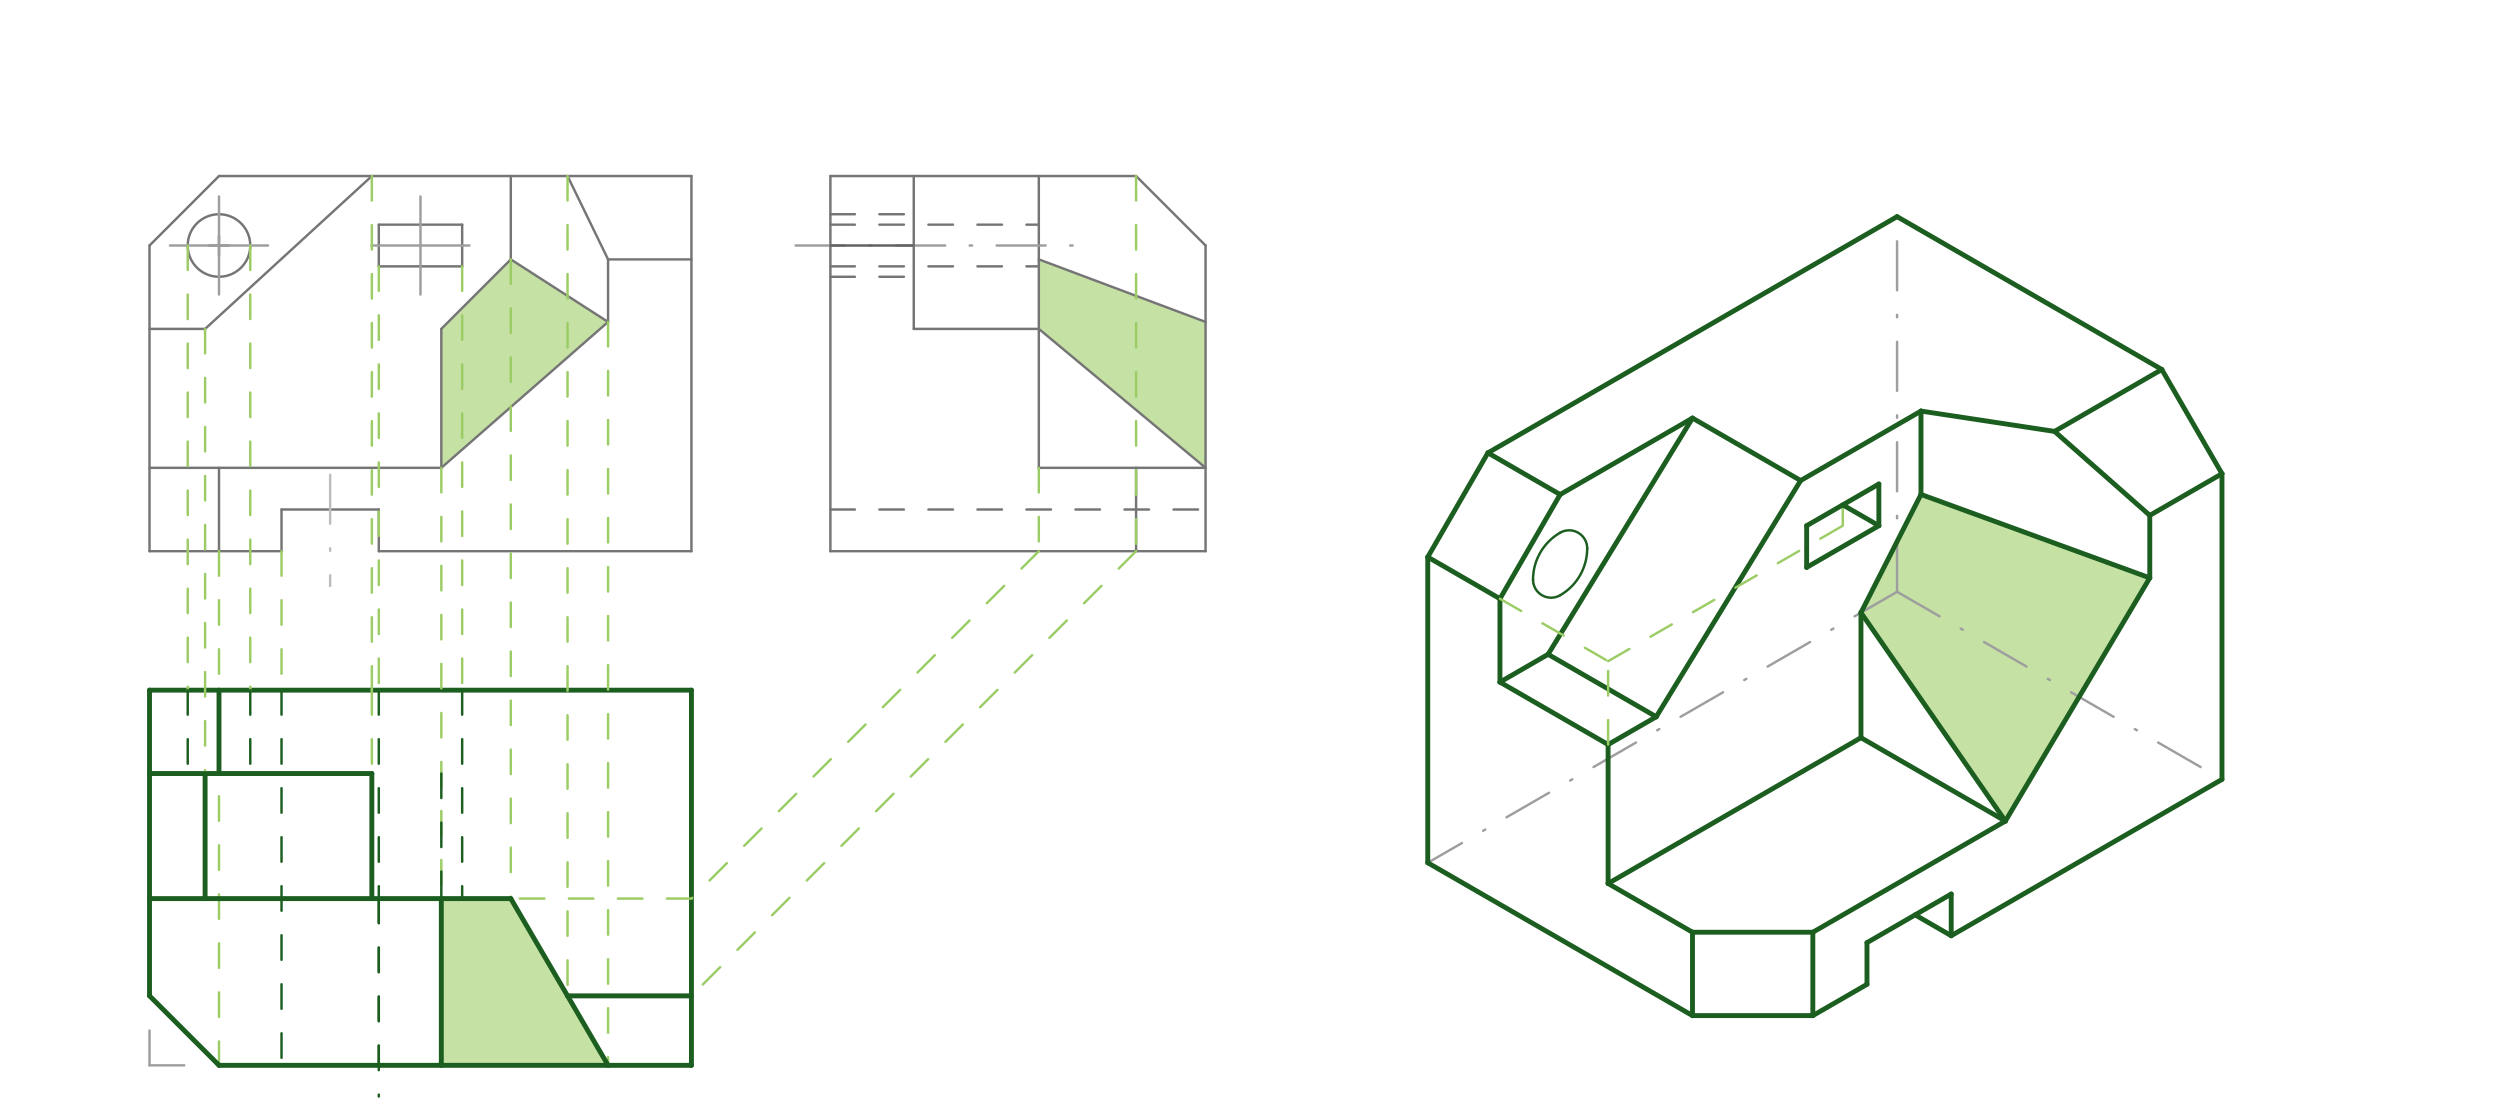 <svg xmlns="http://www.w3.org/2000/svg" class="svg--816" height="100%" preserveAspectRatio="xMidYMid meet" viewBox="0 0 1020 454" width="100%"><defs><marker id="marker-arrow" markerHeight="16" markerUnits="userSpaceOnUse" markerWidth="24" orient="auto-start-reverse" refX="24" refY="4" viewBox="0 0 24 8"><path d="M 0 0 L 24 4 L 0 8 z" stroke="inherit"></path></marker></defs><g class="aux-layer--949"></g><g class="main-layer--75a"><g class="element--733"><g fill="#8BC34A" opacity="0.5"><path d="M 759.274 249.959 L 783.758 201.733 L 877.108 235.786 L 818.191 334.999 L 759.274 249.959 Z" stroke="none"></path></g></g><g class="element--733"><g fill="#8BC34A" opacity="0.5"><path d="M 180.059 134.182 L 208.405 105.835 L 248.09 131.347 L 180.059 190.875 L 180.059 134.182 Z" stroke="none"></path></g></g><g class="element--733"><g fill="#8BC34A" opacity="0.5"><path d="M 423.838 134.182 L 423.838 105.835 L 491.87 131.347 L 491.87 190.875 L 423.838 134.182 Z" stroke="none"></path></g></g><g class="element--733"><g fill="#8BC34A" opacity="0.5"><path d="M 180.059 434.654 L 180.059 366.623 L 208.405 366.623 L 248.09 434.654 L 180.059 434.654 Z" stroke="none"></path></g></g><g class="element--733"><line stroke="#757575" stroke-dasharray="none" stroke-linecap="round" stroke-width="1" x1="282.106" x2="282.106" y1="71.819" y2="224.89"></line></g><g class="element--733"><line stroke="#757575" stroke-dasharray="none" stroke-linecap="round" stroke-width="1" x1="338.799" x2="338.799" y1="71.819" y2="224.89"></line></g><g class="element--733"><line stroke="#757575" stroke-dasharray="none" stroke-linecap="round" stroke-width="1" x1="338.799" x2="491.87" y1="224.89" y2="224.89"></line></g><g class="element--733"><line stroke="#757575" stroke-dasharray="none" stroke-linecap="round" stroke-width="1" x1="61.003" x2="114.862" y1="224.89" y2="224.89"></line></g><g class="element--733"><line stroke="#757575" stroke-dasharray="none" stroke-linecap="round" stroke-width="1" x1="114.862" x2="114.862" y1="224.89" y2="207.882"></line></g><g class="element--733"><line stroke="#757575" stroke-dasharray="none" stroke-linecap="round" stroke-width="1" x1="114.862" x2="154.547" y1="207.882" y2="207.882"></line></g><g class="element--733"><line stroke="#757575" stroke-dasharray="none" stroke-linecap="round" stroke-width="1" x1="154.547" x2="154.547" y1="207.882" y2="224.89"></line></g><g class="element--733"><line stroke="#757575" stroke-dasharray="none" stroke-linecap="round" stroke-width="1" x1="154.547" x2="282.106" y1="224.89" y2="224.89"></line></g><g class="element--733"><line stroke="#757575" stroke-dasharray="none" stroke-linecap="round" stroke-width="1" x1="61.003" x2="180.059" y1="190.875" y2="190.875"></line></g><g class="element--733"><line stroke="#757575" stroke-dasharray="none" stroke-linecap="round" stroke-width="1" x1="89.35" x2="282.106" y1="71.819" y2="71.819"></line></g><g class="element--733"><line stroke="#757575" stroke-dasharray="none" stroke-linecap="round" stroke-width="1" x1="89.35" x2="61.003" y1="71.819" y2="100.166"></line></g><g class="element--733"><line stroke="#757575" stroke-dasharray="none" stroke-linecap="round" stroke-width="1" x1="61.003" x2="61.003" y1="100.166" y2="224.89"></line></g><g class="element--733"><line stroke="#757575" stroke-dasharray="none" stroke-linecap="round" stroke-width="1" x1="61.003" x2="83.681" y1="134.182" y2="134.182"></line></g><g class="element--733"><line stroke="#757575" stroke-dasharray="none" stroke-linecap="round" stroke-width="1" x1="83.681" x2="151.712" y1="134.182" y2="71.819"></line></g><g class="element--733"><g class="center--a87"><line x1="85.35" y1="100.166" x2="93.35" y2="100.166" stroke="#757575" stroke-width="1" stroke-linecap="round"></line><line x1="89.35" y1="96.166" x2="89.35" y2="104.166" stroke="#757575" stroke-width="1" stroke-linecap="round"></line><circle class="hit--87b" cx="89.35" cy="100.166" r="4" stroke="none" fill="transparent"></circle></g><circle cx="89.35" cy="100.166" fill="none" r="12.756" stroke="#757575" stroke-dasharray="none" stroke-width="1"></circle></g><g class="element--733"><line stroke="#9E9E9E" stroke-dasharray="20, 10, 1, 10" stroke-linecap="round" stroke-width="1" x1="89.35" x2="89.35" y1="100.166" y2="71.819"></line></g><g class="element--733"><line stroke="#9E9E9E" stroke-dasharray="20, 10, 1, 10" stroke-linecap="round" stroke-width="1" x1="89.35" x2="89.35" y1="100.166" y2="128.512"></line></g><g class="element--733"><line stroke="#9E9E9E" stroke-dasharray="20, 10, 1, 10" stroke-linecap="round" stroke-width="1" x1="89.35" x2="117.696" y1="100.166" y2="100.166"></line></g><g class="element--733"><line stroke="#9E9E9E" stroke-dasharray="20, 10, 1, 10" stroke-linecap="round" stroke-width="1" x1="89.35" x2="61.003" y1="100.166" y2="100.166"></line></g><g class="element--733"><line stroke="#757575" stroke-dasharray="none" stroke-linecap="round" stroke-width="1" x1="154.547" x2="188.563" y1="91.662" y2="91.662"></line></g><g class="element--733"><line stroke="#757575" stroke-dasharray="none" stroke-linecap="round" stroke-width="1" x1="154.547" x2="188.563" y1="108.67" y2="108.67"></line></g><g class="element--733"><line stroke="#757575" stroke-dasharray="none" stroke-linecap="round" stroke-width="1" x1="188.563" x2="188.563" y1="108.67" y2="91.662"></line></g><g class="element--733"><line stroke="#757575" stroke-dasharray="none" stroke-linecap="round" stroke-width="1" x1="154.547" x2="154.547" y1="91.662" y2="108.67"></line></g><g class="element--733"><line stroke="#9E9E9E" stroke-dasharray="20, 10, 1, 10" stroke-linecap="round" stroke-width="1" x1="171.555" x2="171.555" y1="100.166" y2="71.819"></line></g><g class="element--733"><line stroke="#9E9E9E" stroke-dasharray="20, 10, 1, 10" stroke-linecap="round" stroke-width="1" x1="171.555" x2="171.555" y1="100.166" y2="128.512"></line></g><g class="element--733"><line stroke="#9E9E9E" stroke-dasharray="20, 10, 1, 10" stroke-linecap="round" stroke-width="1" x1="171.555" x2="143.208" y1="100.166" y2="100.166"></line></g><g class="element--733"><line stroke="#9E9E9E" stroke-dasharray="20, 10, 1, 10" stroke-linecap="round" stroke-width="1" x1="171.555" x2="199.901" y1="100.166" y2="100.166"></line></g><g class="element--733"><line stroke="#757575" stroke-dasharray="none" stroke-linecap="round" stroke-width="1" x1="180.059" x2="180.059" y1="190.875" y2="134.182"></line></g><g class="element--733"><line stroke="#757575" stroke-dasharray="none" stroke-linecap="round" stroke-width="1" x1="282.106" x2="248.09" y1="105.835" y2="105.835"></line></g><g class="element--733"><line stroke="#757575" stroke-dasharray="none" stroke-linecap="round" stroke-width="1" x1="248.09" x2="248.09" y1="105.835" y2="131.347"></line></g><g class="element--733"><line stroke="#757575" stroke-dasharray="none" stroke-linecap="round" stroke-width="1" x1="180.059" x2="248.09" y1="190.875" y2="131.347"></line></g><g class="element--733"><line stroke="#BDBDBD" stroke-dasharray="20, 10, 1, 10" stroke-linecap="round" stroke-width="1" x1="134.704" x2="134.704" y1="193.709" y2="239.064"></line></g><g class="element--733"><line stroke="#757575" stroke-dasharray="none" stroke-linecap="round" stroke-width="1" x1="372.814" x2="423.838" y1="134.182" y2="134.182"></line></g><g class="element--733"><line stroke="#757575" stroke-dasharray="none" stroke-linecap="round" stroke-width="1" x1="372.814" x2="372.814" y1="71.819" y2="134.182"></line></g><g class="element--733"><line stroke="#757575" stroke-dasharray="none" stroke-linecap="round" stroke-width="1" x1="423.838" x2="423.838" y1="71.819" y2="190.875"></line></g><g class="element--733"><line stroke="#757575" stroke-dasharray="none" stroke-linecap="round" stroke-width="1" x1="423.838" x2="491.87" y1="190.875" y2="190.875"></line></g><g class="element--733"><line stroke="#757575" stroke-dasharray="none" stroke-linecap="round" stroke-width="1" x1="491.87" x2="463.523" y1="100.166" y2="71.819"></line></g><g class="element--733"><line stroke="#757575" stroke-dasharray="none" stroke-linecap="round" stroke-width="1" x1="463.523" x2="338.799" y1="71.819" y2="71.819"></line></g><g class="element--733"><line stroke="#757575" stroke-dasharray="none" stroke-linecap="round" stroke-width="1" x1="491.87" x2="491.87" y1="100.166" y2="224.89"></line></g><g class="element--733"><line stroke="#757575" stroke-dasharray="none" stroke-linecap="round" stroke-width="1" x1="423.838" x2="491.87" y1="134.182" y2="190.875"></line></g><g class="element--733"><line stroke="#757575" stroke-dasharray="none" stroke-linecap="round" stroke-width="1" x1="89.35" x2="89.35" y1="190.875" y2="224.89"></line></g><g class="element--733"><line stroke="#757575" stroke-dasharray="none" stroke-linecap="round" stroke-width="1" x1="463.523" x2="463.523" y1="190.875" y2="224.89"></line></g><g class="element--733"><line stroke="#9E9E9E" stroke-dasharray="20, 10, 1, 10" stroke-linecap="round" stroke-width="1" x1="324.625" x2="438.011" y1="100.166" y2="100.166"></line></g><g class="element--733"><line stroke="#757575" stroke-dasharray="10" stroke-linecap="round" stroke-width="1" x1="338.799" x2="372.814" y1="87.41" y2="87.41"></line></g><g class="element--733"><line stroke="#757575" stroke-dasharray="10" stroke-linecap="round" stroke-width="1" x1="338.799" x2="372.814" y1="112.922" y2="112.922"></line></g><g class="element--733"><line stroke="#757575" stroke-dasharray="10" stroke-linecap="round" stroke-width="1" x1="338.799" x2="423.838" y1="91.662" y2="91.662"></line></g><g class="element--733"><line stroke="#757575" stroke-dasharray="10" stroke-linecap="round" stroke-width="1" x1="338.799" x2="423.838" y1="108.67" y2="108.67"></line></g><g class="element--733"><line stroke="#757575" stroke-dasharray="none" stroke-linecap="round" stroke-width="1" x1="208.405" x2="208.405" y1="71.819" y2="105.835"></line></g><g class="element--733"><line stroke="#757575" stroke-dasharray="none" stroke-linecap="round" stroke-width="1" x1="180.059" x2="208.405" y1="134.182" y2="105.835"></line></g><g class="element--733"><line stroke="#757575" stroke-dasharray="none" stroke-linecap="round" stroke-width="1" x1="208.405" x2="248.09" y1="105.835" y2="131.347"></line></g><g class="element--733"><line stroke="#757575" stroke-dasharray="none" stroke-linecap="round" stroke-width="1" x1="423.838" x2="491.87" y1="105.835" y2="131.347"></line></g><g class="element--733"><line stroke="#757575" stroke-dasharray="10" stroke-linecap="round" stroke-width="1" x1="338.799" x2="491.87" y1="207.882" y2="207.882"></line></g><g class="element--733"><line stroke="#9E9E9E" stroke-dasharray="none" stroke-linecap="round" stroke-width="1" x1="61.003" x2="75.177" y1="281.583" y2="281.583"></line></g><g class="element--733"><line stroke="#9E9E9E" stroke-dasharray="none" stroke-linecap="round" stroke-width="1" x1="61.003" x2="61.003" y1="281.583" y2="295.756"></line></g><g class="element--733"><line stroke="#9E9E9E" stroke-dasharray="none" stroke-linecap="round" stroke-width="1" x1="282.106" x2="267.933" y1="281.583" y2="281.583"></line></g><g class="element--733"><line stroke="#9E9E9E" stroke-dasharray="none" stroke-linecap="round" stroke-width="1" x1="282.106" x2="282.106" y1="281.583" y2="295.756"></line></g><g class="element--733"><line stroke="#9E9E9E" stroke-dasharray="none" stroke-linecap="round" stroke-width="1" x1="61.003" x2="61.003" y1="434.654" y2="420.481"></line></g><g class="element--733"><line stroke="#9E9E9E" stroke-dasharray="none" stroke-linecap="round" stroke-width="1" x1="61.003" x2="75.177" y1="434.654" y2="434.654"></line></g><g class="element--733"><line stroke="#9E9E9E" stroke-dasharray="none" stroke-linecap="round" stroke-width="1" x1="282.106" x2="267.933" y1="434.654" y2="434.654"></line></g><g class="element--733"><line stroke="#9E9E9E" stroke-dasharray="none" stroke-linecap="round" stroke-width="1" x1="282.106" x2="282.106" y1="434.654" y2="420.481"></line></g><g class="element--733"><line stroke="#757575" stroke-dasharray="none" stroke-linecap="round" stroke-width="1" x1="231.556" x2="248.09" y1="71.819" y2="105.835"></line></g><g class="element--733"><line stroke="#9E9E9E" stroke-dasharray="20, 10, 1, 10" stroke-linecap="round" stroke-width="1" x1="774.003" x2="774.003" y1="241.456" y2="88.385"></line></g><g class="element--733"><line stroke="#9E9E9E" stroke-dasharray="20, 10, 1, 10" stroke-linecap="round" stroke-width="1" x1="774.003" x2="582.522" y1="241.456" y2="352.007"></line></g><g class="element--733"><line stroke="#9E9E9E" stroke-dasharray="20, 10, 1, 10" stroke-linecap="round" stroke-width="1" x1="774.003" x2="906.566" y1="241.456" y2="317.991"></line></g><g class="element--733"><line stroke="#757575" stroke-dasharray="none" stroke-linecap="round" stroke-width="1" x1="774.003" x2="607.071" y1="88.385" y2="184.763"></line></g><g class="element--733"><line stroke="#757575" stroke-dasharray="none" stroke-linecap="round" stroke-width="1" x1="582.522" x2="582.522" y1="352.007" y2="227.282"></line></g><g class="element--733"><line stroke="#616161" stroke-dasharray="none" stroke-linecap="round" stroke-width="1" x1="338.799" x2="372.814" y1="100.166" y2="100.166"></line></g><g class="element--733"><line stroke="#757575" stroke-dasharray="none" stroke-linecap="round" stroke-width="1" x1="582.522" x2="690.537" y1="352.007" y2="414.369"></line></g><g class="element--733"><line stroke="#757575" stroke-dasharray="none" stroke-linecap="round" stroke-width="1" x1="906.566" x2="796.097" y1="317.991" y2="381.771"></line></g><g class="element--733"><line stroke="#757575" stroke-dasharray="none" stroke-linecap="round" stroke-width="1" x1="774.003" x2="882.017" y1="88.385" y2="150.747"></line></g><g class="element--733"><line stroke="#757575" stroke-dasharray="none" stroke-linecap="round" stroke-width="1" x1="906.566" x2="906.566" y1="193.267" y2="317.991"></line></g><g class="element--733"><path d="M 636.53 217.361 A 7.365 7.365 0 0 1 647.577 223.739" fill="none" stroke="#1B5E20" stroke-dasharray="none" stroke-linecap="round" stroke-width="1"></path></g><g class="element--733"><path d="M 636.53 242.873 A 7.365 7.365 0 0 1 625.483 236.495" fill="none" stroke="#1B5E20" stroke-dasharray="none" stroke-linecap="round" stroke-width="1"></path></g><g class="element--733"><path d="M 625.483 236.495 A 22.094 22.094 0 0 1 636.53 217.361" fill="none" stroke="#1B5E20" stroke-dasharray="none" stroke-linecap="round" stroke-width="1"></path></g><g class="element--733"><path d="M 647.577 223.739 A 22.094 22.094 0 0 1 636.53 242.873" fill="none" stroke="#1B5E20" stroke-dasharray="none" stroke-linecap="round" stroke-width="1"></path></g><g class="element--733"><line stroke="#9CCC65" stroke-dasharray="10" stroke-linecap="round" stroke-width="1" x1="89.35" x2="89.35" y1="224.89" y2="434.654"></line></g><g class="element--733"><line stroke="#1B5E20" stroke-dasharray="none" stroke-linecap="round" stroke-width="2" x1="282.106" x2="89.35" y1="434.654" y2="434.654"></line></g><g class="element--733"><line stroke="#1B5E20" stroke-dasharray="none" stroke-linecap="round" stroke-width="2" x1="89.35" x2="61.003" y1="434.654" y2="406.308"></line></g><g class="element--733"><line stroke="#1B5E20" stroke-dasharray="none" stroke-linecap="round" stroke-width="2" x1="61.003" x2="61.003" y1="406.308" y2="281.583"></line></g><g class="element--733"><line stroke="#1B5E20" stroke-dasharray="none" stroke-linecap="round" stroke-width="2" x1="61.003" x2="282.106" y1="281.583" y2="281.583"></line></g><g class="element--733"><line stroke="#1B5E20" stroke-dasharray="none" stroke-linecap="round" stroke-width="2" x1="282.106" x2="282.106" y1="281.583" y2="434.654"></line></g><g class="element--733"><line stroke="#9CCC65" stroke-dasharray="10" stroke-linecap="round" stroke-width="1" x1="151.712" x2="151.712" y1="71.819" y2="281.583"></line></g><g class="element--733"><line stroke="#9CCC65" stroke-dasharray="10" stroke-linecap="round" stroke-width="1" x1="151.712" x2="151.712" y1="281.583" y2="315.599"></line></g><g class="element--733"><line stroke="#1B5E20" stroke-dasharray="none" stroke-linecap="round" stroke-width="2" x1="151.712" x2="61.003" y1="315.599" y2="315.599"></line></g><g class="element--733"><line stroke="#9CCC65" stroke-dasharray="10" stroke-linecap="round" stroke-width="1" x1="76.594" x2="76.594" y1="100.166" y2="281.583"></line></g><g class="element--733"><line stroke="#9CCC65" stroke-dasharray="10" stroke-linecap="round" stroke-width="1" x1="102.106" x2="102.106" y1="100.166" y2="281.583"></line></g><g class="element--733"><line stroke="#1B5E20" stroke-dasharray="10" stroke-linecap="round" stroke-width="1" x1="76.594" x2="76.594" y1="281.583" y2="315.599"></line></g><g class="element--733"><line stroke="#1B5E20" stroke-dasharray="10" stroke-linecap="round" stroke-width="1" x1="102.106" x2="102.106" y1="281.583" y2="315.599"></line></g><g class="element--733"><line stroke="#1B5E20" stroke-dasharray="none" stroke-linecap="round" stroke-width="2" x1="89.35" x2="89.35" y1="281.583" y2="315.599"></line></g><g class="element--733"><line stroke="#9CCC65" stroke-dasharray="10" stroke-linecap="round" stroke-width="1" x1="423.838" x2="423.838" y1="190.875" y2="224.89"></line></g><g class="element--733"><line stroke="#9CCC65" stroke-dasharray="10" stroke-linecap="round" stroke-width="1" x1="423.838" x2="282.106" y1="224.89" y2="366.623"></line></g><g class="element--733"><line stroke="#9CCC65" stroke-dasharray="10" stroke-linecap="round" stroke-width="1" x1="282.106" x2="61.003" y1="366.623" y2="366.623"></line></g><g class="element--733"><line stroke="#9CCC65" stroke-dasharray="10" stroke-linecap="round" stroke-width="1" x1="208.405" x2="208.405" y1="105.835" y2="366.623"></line></g><g class="element--733"><line stroke="#9CCC65" stroke-dasharray="10" stroke-linecap="round" stroke-width="1" x1="180.059" x2="180.059" y1="190.875" y2="366.623"></line></g><g class="element--733"><line stroke="#1B5E20" stroke-dasharray="none" stroke-linecap="round" stroke-width="2" x1="61.003" x2="208.405" y1="366.623" y2="366.623"></line></g><g class="element--733"><line stroke="#1B5E20" stroke-dasharray="10" stroke-linecap="round" stroke-width="1" x1="180.059" x2="180.059" y1="315.599" y2="366.623"></line></g><g class="element--733"><line stroke="#1B5E20" stroke-dasharray="none" stroke-linecap="round" stroke-width="2" x1="151.712" x2="151.712" y1="315.599" y2="366.623"></line></g><g class="element--733"><line stroke="#9CCC65" stroke-dasharray="10" stroke-linecap="round" stroke-width="1" x1="83.681" x2="83.681" y1="134.182" y2="315.599"></line></g><g class="element--733"><line stroke="#1B5E20" stroke-dasharray="none" stroke-linecap="round" stroke-width="2" x1="83.681" x2="83.681" y1="366.623" y2="315.599"></line></g><g class="element--733"><line stroke="#9CCC65" stroke-dasharray="10" stroke-linecap="round" stroke-width="1" x1="188.563" x2="188.563" y1="108.67" y2="281.583"></line></g><g class="element--733"><line stroke="#9CCC65" stroke-dasharray="10" stroke-linecap="round" stroke-width="1" x1="154.547" x2="154.547" y1="108.67" y2="281.583"></line></g><g class="element--733"><line stroke="#1B5E20" stroke-dasharray="10" stroke-linecap="round" stroke-width="1" x1="188.563" x2="188.563" y1="281.583" y2="366.623"></line></g><g class="element--733"><line stroke="#1B5E20" stroke-dasharray="10" stroke-linecap="round" stroke-width="1" x1="154.547" x2="154.547" y1="281.583" y2="366.623"></line></g><g class="element--733"><line stroke="#1B5E20" stroke-dasharray="none" stroke-linecap="round" stroke-width="2" x1="180.059" x2="180.059" y1="366.623" y2="434.654"></line></g><g class="element--733"><line stroke="#9CCC65" stroke-dasharray="10" stroke-linecap="round" stroke-width="1" x1="463.523" x2="463.523" y1="71.819" y2="224.89"></line></g><g class="element--733"><line stroke="#9CCC65" stroke-dasharray="10" stroke-linecap="round" stroke-width="1" x1="463.523" x2="282.106" y1="224.89" y2="406.308"></line></g><g class="element--733"><line stroke="#9CCC65" stroke-dasharray="10" stroke-linecap="round" stroke-width="1" x1="231.556" x2="231.556" y1="71.819" y2="406.308"></line></g><g class="element--733"><line stroke="#9CCC65" stroke-dasharray="10" stroke-linecap="round" stroke-width="1" x1="282.106" x2="231.556" y1="406.308" y2="406.308"></line></g><g class="element--733"><line stroke="#1B5E20" stroke-dasharray="none" stroke-linecap="round" stroke-width="2" x1="208.405" x2="231.556" y1="366.623" y2="406.308"></line></g><g class="element--733"><line stroke="#9CCC65" stroke-dasharray="10" stroke-linecap="round" stroke-width="1" x1="248.09" x2="248.09" y1="131.347" y2="434.654"></line></g><g class="element--733"><line stroke="#1B5E20" stroke-dasharray="none" stroke-linecap="round" stroke-width="2" x1="231.556" x2="282.106" y1="406.308" y2="406.308"></line></g><g class="element--733"><line stroke="#1B5E20" stroke-dasharray="none" stroke-linecap="round" stroke-width="2" x1="231.556" x2="248.09" y1="406.308" y2="434.654"></line></g><g class="element--733"><line stroke="#9CCC65" stroke-dasharray="10" stroke-linecap="round" stroke-width="1" x1="114.862" x2="114.862" y1="224.89" y2="281.583"></line></g><g class="element--733"><line stroke="#1B5E20" stroke-dasharray="10" stroke-linecap="round" stroke-width="1" x1="114.862" x2="114.862" y1="281.583" y2="434.654"></line></g><g class="element--733"><line stroke="#1B5E20" stroke-dasharray="10" stroke-linecap="round" stroke-width="1" x1="154.547" x2="154.547" y1="366.623" y2="447.372"></line></g><g class="element--733"><line stroke="#1B5E20" stroke-dasharray="10" stroke-linecap="round" stroke-width="1" x1="154.547" x2="154.547" y1="366.623" y2="434.654"></line></g><g class="element--733"><line stroke="#1B5E20" stroke-dasharray="none" stroke-linecap="round" stroke-width="2" x1="690.537" x2="582.522" y1="414.369" y2="352.007"></line></g><g class="element--733"><line stroke="#1B5E20" stroke-dasharray="none" stroke-linecap="round" stroke-width="2" x1="582.522" x2="582.522" y1="352.007" y2="227.282"></line></g><g class="element--733"><line stroke="#1B5E20" stroke-dasharray="none" stroke-linecap="round" stroke-width="2" x1="582.522" x2="607.071" y1="227.282" y2="184.763"></line></g><g class="element--733"><line stroke="#1B5E20" stroke-dasharray="none" stroke-linecap="round" stroke-width="2" x1="607.071" x2="774.003" y1="184.763" y2="88.385"></line></g><g class="element--733"><line stroke="#1B5E20" stroke-dasharray="none" stroke-linecap="round" stroke-width="2" x1="774.003" x2="882.017" y1="88.385" y2="150.747"></line></g><g class="element--733"><line stroke="#1B5E20" stroke-dasharray="none" stroke-linecap="round" stroke-width="2" x1="882.017" x2="906.566" y1="150.747" y2="193.267"></line></g><g class="element--733"><line stroke="#1B5E20" stroke-dasharray="none" stroke-linecap="round" stroke-width="2" x1="906.566" x2="906.566" y1="193.267" y2="317.991"></line></g><g class="element--733"><line stroke="#1B5E20" stroke-dasharray="none" stroke-linecap="round" stroke-width="2" x1="906.566" x2="796.097" y1="317.991" y2="381.771"></line></g><g class="element--733"><line stroke="#1B5E20" stroke-dasharray="none" stroke-linecap="round" stroke-width="2" x1="582.522" x2="611.981" y1="227.282" y2="244.29"></line></g><g class="element--733"><line stroke="#1B5E20" stroke-dasharray="none" stroke-linecap="round" stroke-width="2" x1="607.071" x2="636.53" y1="184.763" y2="201.771"></line></g><g class="element--733"><line stroke="#1B5E20" stroke-dasharray="none" stroke-linecap="round" stroke-width="2" x1="611.981" x2="611.981" y1="244.29" y2="278.306"></line></g><g class="element--733"><line stroke="#1B5E20" stroke-dasharray="none" stroke-linecap="round" stroke-width="2" x1="611.981" x2="656.105" y1="278.306" y2="303.781"></line></g><g class="element--733"><line stroke="#1B5E20" stroke-dasharray="none" stroke-linecap="round" stroke-width="2" x1="656.105" x2="656.105" y1="303.781" y2="360.474"></line></g><g class="element--733"><line stroke="#1B5E20" stroke-dasharray="none" stroke-linecap="round" stroke-width="2" x1="656.105" x2="690.537" y1="360.474" y2="380.353"></line></g><g class="element--733"><line stroke="#1B5E20" stroke-dasharray="none" stroke-linecap="round" stroke-width="2" x1="690.537" x2="690.537" y1="380.353" y2="414.369"></line></g><g class="element--733"><line stroke="#1B5E20" stroke-dasharray="none" stroke-linecap="round" stroke-width="2" x1="611.981" x2="636.53" y1="244.29" y2="201.771"></line></g><g class="element--733"><line stroke="#1B5E20" stroke-dasharray="none" stroke-linecap="round" stroke-width="2" x1="636.53" x2="690.537" y1="201.771" y2="170.589"></line></g><g class="element--733"><line stroke="#1B5E20" stroke-dasharray="none" stroke-linecap="round" stroke-width="2" x1="611.981" x2="631.62" y1="278.306" y2="266.967"></line></g><g class="element--733"><line stroke="#1B5E20" stroke-dasharray="none" stroke-linecap="round" stroke-width="2" x1="656.105" x2="675.744" y1="303.781" y2="292.441"></line></g><g class="element--733"><line stroke="#1B5E20" stroke-dasharray="none" stroke-linecap="round" stroke-width="2" x1="675.743" x2="631.62" y1="292.442" y2="266.967"></line></g><g class="element--733"><line stroke="#1B5E20" stroke-dasharray="none" stroke-linecap="round" stroke-width="2" x1="631.62" x2="690.537" y1="266.967" y2="170.589"></line></g><g class="element--733"><line stroke="#1B5E20" stroke-dasharray="none" stroke-linecap="round" stroke-width="2" x1="675.743" x2="734.661" y1="292.442" y2="196.064"></line></g><g class="element--733"><line stroke="#1B5E20" stroke-dasharray="none" stroke-linecap="round" stroke-width="2" x1="690.537" x2="734.661" y1="170.589" y2="196.064"></line></g><g class="element--733"><line stroke="#1B5E20" stroke-dasharray="none" stroke-linecap="round" stroke-width="2" x1="734.661" x2="783.758" y1="196.064" y2="167.718"></line></g><g class="element--733"><line stroke="#1B5E20" stroke-dasharray="none" stroke-linecap="round" stroke-width="2" x1="783.758" x2="838.254" y1="167.718" y2="176.013"></line></g><g class="element--733"><line stroke="#1B5E20" stroke-dasharray="none" stroke-linecap="round" stroke-width="2" x1="838.254" x2="882.017" y1="176.013" y2="150.747"></line></g><g class="element--733"><line stroke="#1B5E20" stroke-dasharray="none" stroke-linecap="round" stroke-width="2" x1="906.566" x2="877.108" y1="193.267" y2="210.274"></line></g><g class="element--733"><line stroke="#1B5E20" stroke-dasharray="none" stroke-linecap="round" stroke-width="2" x1="838.254" x2="877.108" y1="176.013" y2="210.274"></line></g><g class="element--733"><line stroke="#1B5E20" stroke-dasharray="none" stroke-linecap="round" stroke-width="2" x1="877.108" x2="877.108" y1="210.274" y2="235.786"></line></g><g class="element--733"><line stroke="#1B5E20" stroke-dasharray="none" stroke-linecap="round" stroke-width="2" x1="877.108" x2="818.191" y1="235.786" y2="334.999"></line></g><g class="element--733"><line stroke="#1B5E20" stroke-dasharray="none" stroke-linecap="round" stroke-width="2" x1="818.191" x2="739.635" y1="334.999" y2="380.353"></line></g><g class="element--733"><line stroke="#1B5E20" stroke-dasharray="none" stroke-linecap="round" stroke-width="2" x1="739.635" x2="690.537" y1="380.353" y2="380.353"></line></g><g class="element--733"><line stroke="#1B5E20" stroke-dasharray="none" stroke-linecap="round" stroke-width="2" x1="739.635" x2="739.635" y1="380.353" y2="414.369"></line></g><g class="element--733"><line stroke="#1B5E20" stroke-dasharray="none" stroke-linecap="round" stroke-width="2" x1="690.537" x2="739.635" y1="414.369" y2="414.369"></line></g><g class="element--733"><line stroke="#1B5E20" stroke-dasharray="none" stroke-linecap="round" stroke-width="2" x1="739.635" x2="761.728" y1="414.369" y2="401.613"></line></g><g class="element--733"><line stroke="#1B5E20" stroke-dasharray="none" stroke-linecap="round" stroke-width="2" x1="761.728" x2="761.728" y1="401.613" y2="384.605"></line></g><g class="element--733"><line stroke="#1B5E20" stroke-dasharray="none" stroke-linecap="round" stroke-width="2" x1="796.097" x2="796.097" y1="381.771" y2="364.763"></line></g><g class="element--733"><line stroke="#1B5E20" stroke-dasharray="none" stroke-linecap="round" stroke-width="2" x1="761.728" x2="796.097" y1="384.605" y2="364.763"></line></g><g class="element--733"><line stroke="#1B5E20" stroke-dasharray="none" stroke-linecap="round" stroke-width="2" x1="783.758" x2="783.758" y1="167.718" y2="201.733"></line></g><g class="element--733"><line stroke="#1B5E20" stroke-dasharray="none" stroke-linecap="round" stroke-width="2" x1="783.758" x2="877.108" y1="201.733" y2="235.786"></line></g><g class="element--733"><line stroke="#1B5E20" stroke-dasharray="none" stroke-linecap="round" stroke-width="2" x1="818.191" x2="759.274" y1="334.999" y2="300.983"></line></g><g class="element--733"><line stroke="#1B5E20" stroke-dasharray="none" stroke-linecap="round" stroke-width="2" x1="656.105" x2="759.274" y1="360.474" y2="300.983"></line></g><g class="element--733"><line stroke="#1B5E20" stroke-dasharray="none" stroke-linecap="round" stroke-width="2" x1="759.274" x2="759.274" y1="300.983" y2="249.959"></line></g><g class="element--733"><line stroke="#1B5E20" stroke-dasharray="none" stroke-linecap="round" stroke-width="2" x1="759.274" x2="818.191" y1="249.959" y2="334.999"></line></g><g class="element--733"><line stroke="#1B5E20" stroke-dasharray="none" stroke-linecap="round" stroke-width="2" x1="759.274" x2="783.758" y1="249.959" y2="201.733"></line></g><g class="element--733"><line stroke="#9CCC65" stroke-dasharray="10" stroke-linecap="round" stroke-width="1" x1="656.105" x2="656.105" y1="303.781" y2="269.765"></line></g><g class="element--733"><line stroke="#9CCC65" stroke-dasharray="10" stroke-linecap="round" stroke-width="1" x1="611.981" x2="656.105" y1="244.29" y2="269.765"></line></g><g class="element--733"><line stroke="#9CCC65" stroke-dasharray="10" stroke-linecap="round" stroke-width="1" x1="656.105" x2="751.845" y1="269.765" y2="214.489"></line></g><g class="element--733"><line stroke="#9CCC65" stroke-dasharray="10" stroke-linecap="round" stroke-width="1" x1="751.845" x2="751.845" y1="214.489" y2="205.985"></line></g><g class="element--733"><line stroke="#1B5E20" stroke-dasharray="10" stroke-linecap="round" stroke-width="1" x1="751.845" x2="766.574" y1="205.985" y2="197.481"></line></g><g class="element--733"><line stroke="#1B5E20" stroke-dasharray="none" stroke-linecap="round" stroke-width="2" x1="766.574" x2="766.574" y1="197.481" y2="214.489"></line></g><g class="element--733"><line stroke="#1B5E20" stroke-dasharray="none" stroke-linecap="round" stroke-width="2" x1="766.574" x2="737.115" y1="214.489" y2="231.497"></line></g><g class="element--733"><line stroke="#1B5E20" stroke-dasharray="none" stroke-linecap="round" stroke-width="2" x1="737.115" x2="737.115" y1="231.497" y2="214.489"></line></g><g class="element--733"><line stroke="#1B5E20" stroke-dasharray="none" stroke-linecap="round" stroke-width="2" x1="737.115" x2="766.574" y1="214.489" y2="197.481"></line></g><g class="element--733"><line stroke="#1B5E20" stroke-dasharray="none" stroke-linecap="round" stroke-width="2" x1="766.574" x2="751.845" y1="214.489" y2="205.985"></line></g><g class="element--733"><line stroke="#1B5E20" stroke-dasharray="none" stroke-linecap="round" stroke-width="2" x1="796.097" x2="781.367" y1="381.771" y2="373.267"></line></g></g><g class="snaps-layer--ac6"></g><g class="temp-layer--52d"></g></svg>